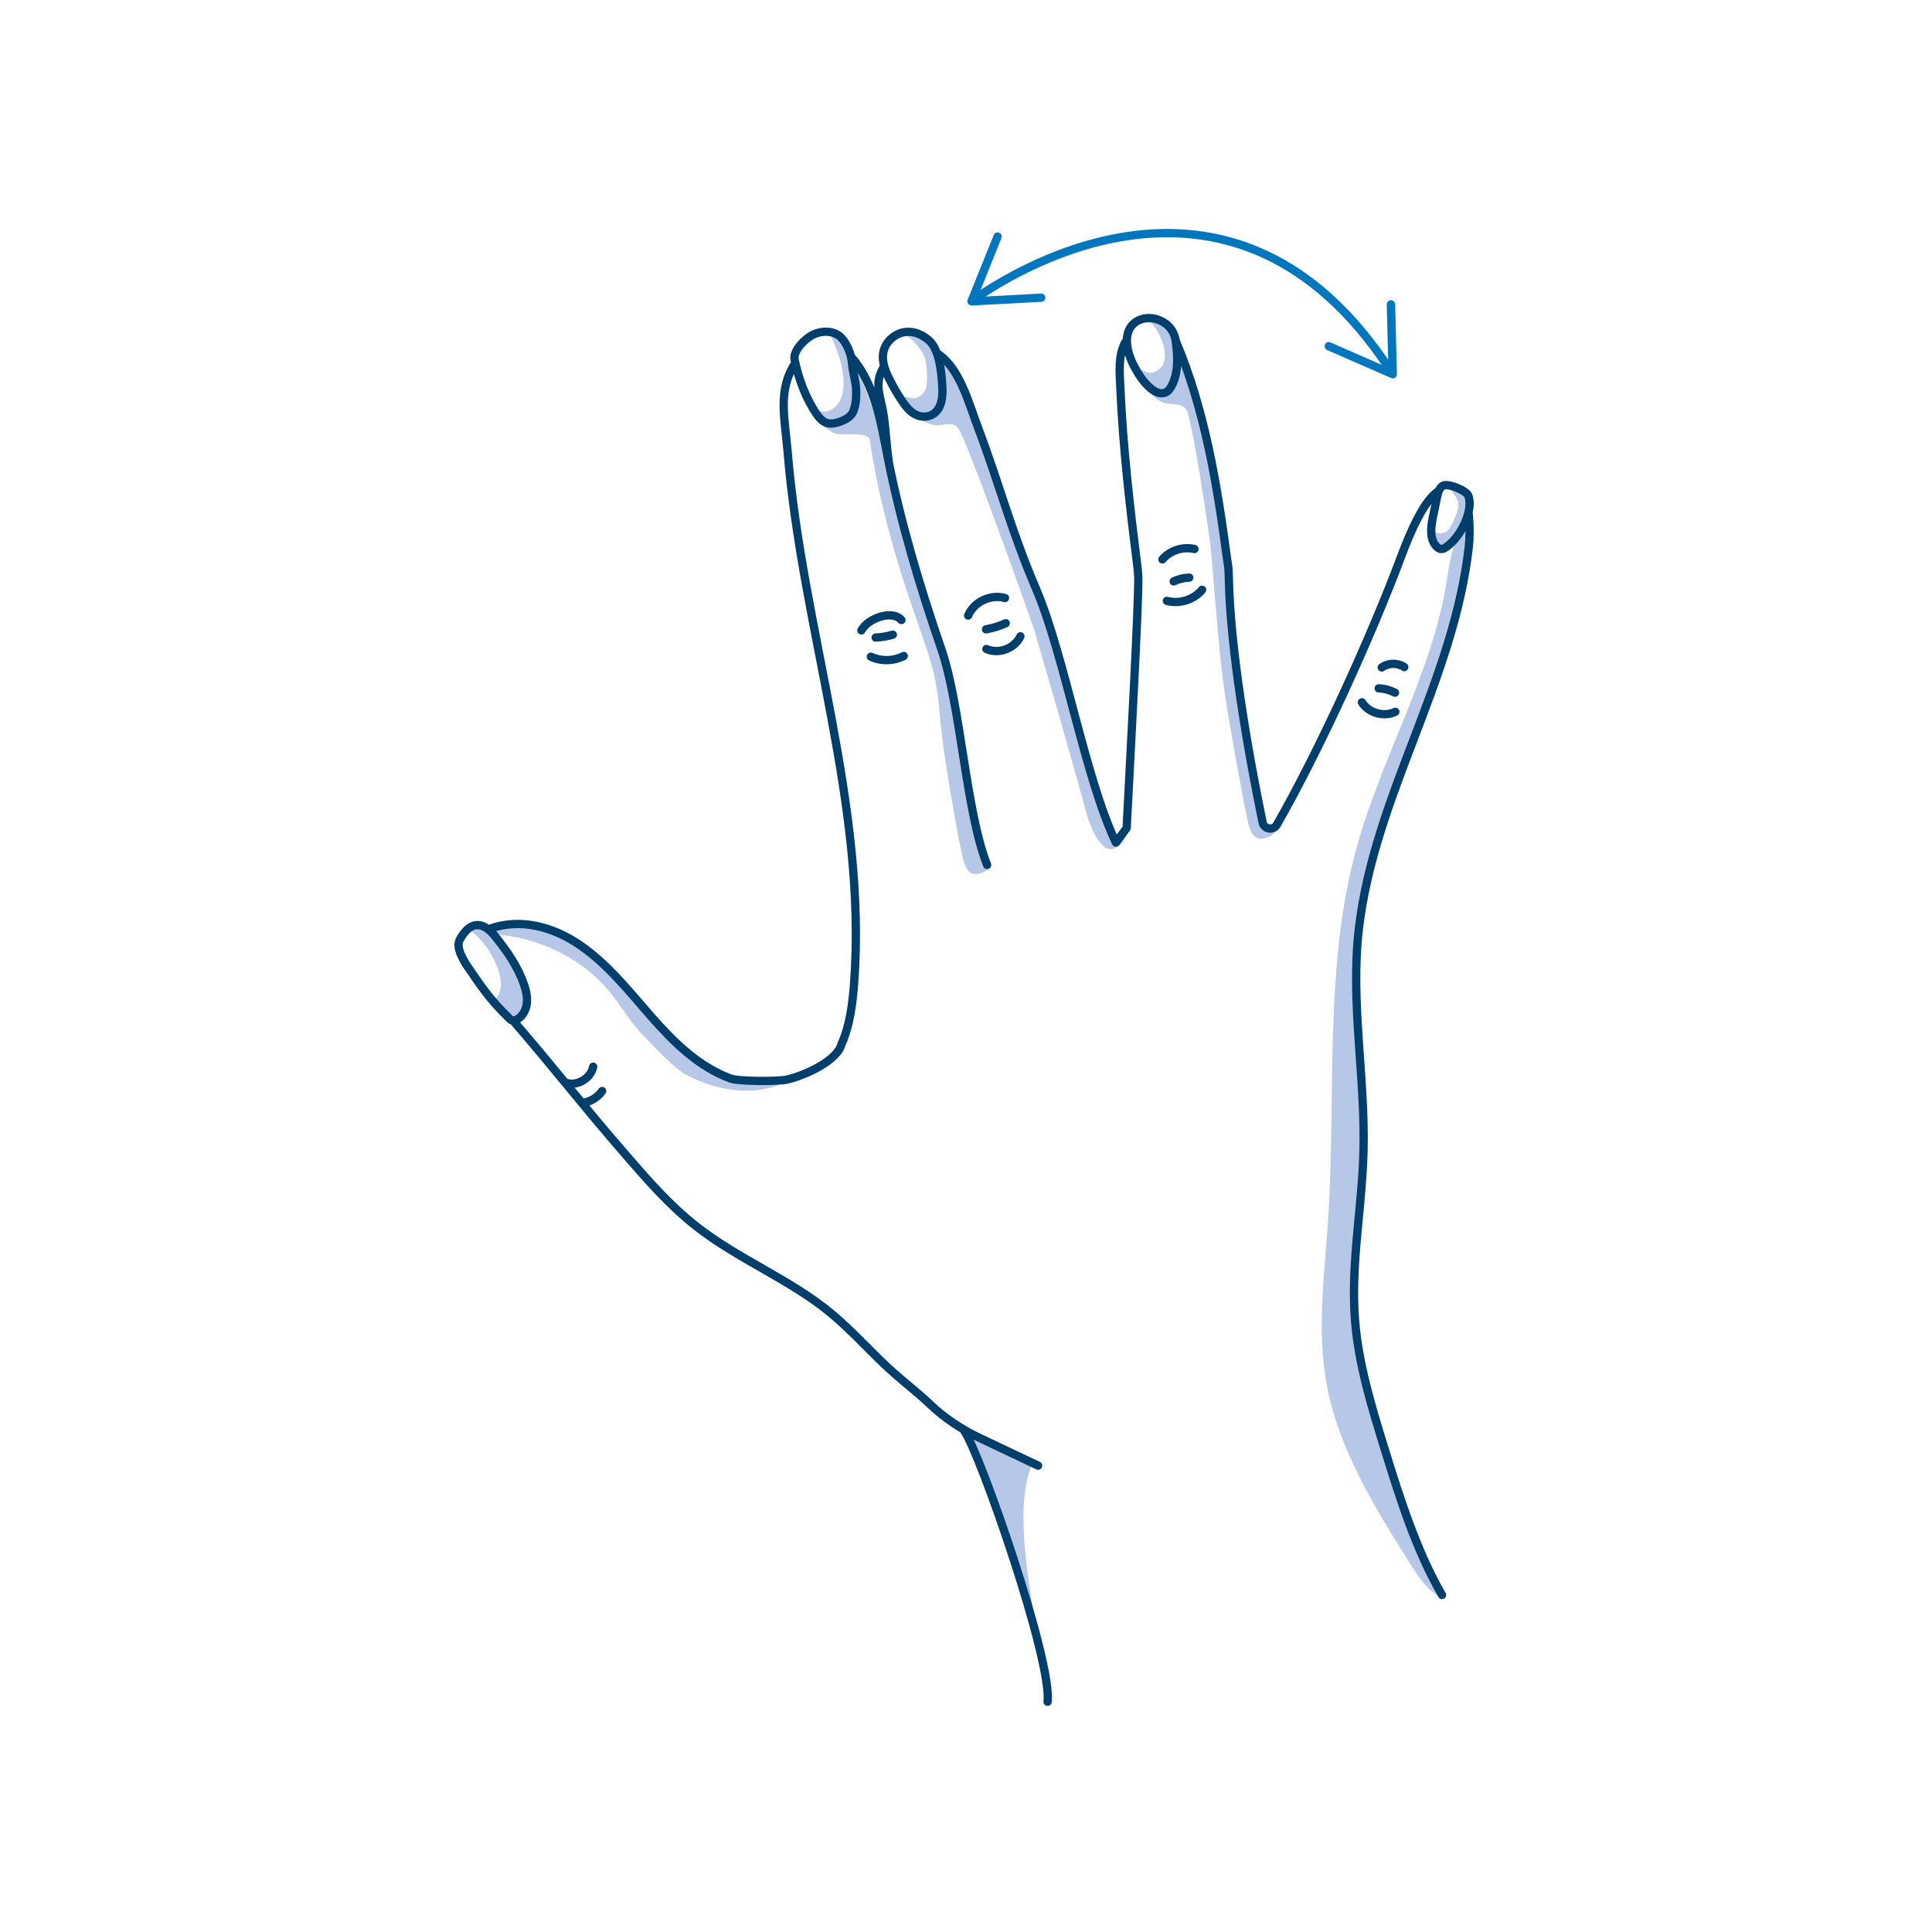 <?xml version="1.0" encoding="utf-8"?>
<!-- Generator: Adobe Illustrator 25.0.0, SVG Export Plug-In . SVG Version: 6.00 Build 0)  -->
<svg version="1.1" id="Layer_1" xmlns="http://www.w3.org/2000/svg" xmlns:xlink="http://www.w3.org/1999/xlink" x="0px" y="0px"
	 viewBox="0 0 1080 1080" style="enable-background:new 0 0 1080 1080;" xml:space="preserve">
<style type="text/css">
	.st0{fill:#B6C7E7;}
	.st1{fill:none;stroke:#003E6B;stroke-width:4.63;stroke-linecap:round;stroke-linejoin:round;stroke-miterlimit:10;}
	.st2{fill:none;stroke:#0076BE;stroke-width:4.63;stroke-linecap:round;stroke-linejoin:round;}
	.st3{fill:#0076BE;}
</style>
<g>
	<path class="st0" d="M807.9,893.8c-8.7-2.9-14.3-11.2-19.2-19c-20.2-32.1-40.9-65.3-47.4-102.7c-5.1-29.7-0.9-60,1.1-90
		c4.6-69.8-2.6-141.3,16.1-208.8c14-50.6,42.2-97.1,50.3-148.9c1.8-11.4,3.2-24.3,12.1-31.6c-0.2,73.8-47.5,139.5-58.6,212.5
		c-8.6,56.4,4.9,114.1,0.1,171c-1.5,18.2-4.9,36.3-4.3,54.5c0.6,17.4,4.8,34.5,9.5,51.3C778.1,819.5,791.1,856.2,807.9,893.8
		L807.9,893.8z"/>
	<path class="st0" d="M636.9,208.3c-0.5,0.8,0.2,2.8,0.6,3.6c1.2,2.2,2.9,4.3,4.5,6.3c2,2.6,3.2,4.3,7.4,6.5
		c4.2,2.3,11.2-0.2,13.7,4.3c3.1,3.2,13.4,73.1,13.7,77.3c6.5,75.5,5,69,18.6,142.7c2.4,8.7,2.3,21.5,11.1,19.6c4.5-0.9,5.3-2,8.6-7
		c-5.2,3.5-5.2,0.6-9.5-3.9c-4.3-4.5-3.6-20.4-5.2-26.4c-9.9-38.6-9.7-74-13.5-110.9c-2.9-29-9.6-59.5-16.4-90.1
		c-2.4-10.9-5.4-21.9-11.7-31.1c0.6,6.3-1.1,12.8-4.9,17.9c-1.4,2-3.6,3.9-5.9,3.4c-1.3-0.2-2.4-1.1-3.3-2c-1.8-1.7-3.5-3.4-4.9-5.4
		c-0.7-1-1.3-2-1.9-3C637.5,209.7,637.3,208.7,636.9,208.3L636.9,208.3z"/>
	<path class="st0" d="M453.3,225.6c-0.5,0.8,0.2,2.8,0.6,3.5c1.2,2.2,2.9,4.3,4.5,6.3c2,2.6,3.2,4.3,7.4,6.5
		c4.2,2.3,18.6-1.2,20.3,3.7c10.8,69.1,32.1,110.8,36.5,133.6c4.4,22.8-0.2,15.9,13.3,89.6c2.4,8.7,2.3,21.5,11.1,19.6
		c4.5-0.9,7-4,7-4c-5.2,3.5-1.3-2-5.6-6.5c-4.3-4.5-7.8-42.9-7.8-42.9l-10.1-57c0,0-32.9-108.8-39.7-139.4
		c-2.4-10.9-12.5-34.4-12.5-34.4s-10.3-21.8-14-16.7c17.9,37.6-1.7,48.3-10.2,39.9C454,227,453.8,225.9,453.3,225.6L453.3,225.6z"/>
	<path class="st0" d="M642,178.9c3.9,3.8,6.8,8.7,8.3,13.9c1,3.6,1.4,7.7-0.3,11.1c-1.7,3.4-6,5.6-9.5,4c-1.4-0.7-3.1-1.9-4.3-0.9
		c2.4,4.5,5.9,8.5,10.1,11.5c0.6,0.5,1.3,0.9,2.1,1.1c1.2,0.3,2.5-0.2,3.5-0.9c3.5-2.2,5.2-6.4,6.3-10.5c1.7-6.4,2.2-13.4-0.2-19.6
		C655.5,182.6,649.6,177.4,642,178.9L642,178.9z"/>
	<path class="st0" d="M505.7,223.6c-0.3,0.9,0.8,2.7,1.3,3.4c1.6,2,3.7,3.7,5.6,5.4c2.5,2.2,4,3.6,8.5,5c4.5,1.4,11-2.4,14.3,1.6
		c3.6,2.6,41.7,109.5,42.9,113.6c21.2,72.7,29.8,104.6,29.8,104.6s6.4,20.6,14.7,17.1c4.2-1.8,4.8-3,7-8.5c-4.4,4.5-5,1.6-10.1-2
		c-5.1-3.6-10.5-33.2-10.5-33.2l-19.9-71.9c0,0-32.7-91.2-43.5-121.7c-4.5-10.2-11.2-29.4-19.2-37.1c1.8,6.1,0.1,23.6-2.5,29.3
		c-1,2.2-2.7,4.5-5.1,4.5c-1.3,0-2.5-0.6-3.6-1.3c-2.1-1.3-4.1-2.7-5.9-4.4c-0.9-0.8-1.7-1.7-2.4-2.6
		C506.6,224.8,506.2,223.8,505.7,223.6L505.7,223.6z"/>
	<path class="st0" d="M505.6,186.7c4.6,3,8.3,7.2,10.9,12c1.7,3.4,2.2,14.3,1.2,18c-1,3.6-4.8,6.7-8.5,5.8c-1.5-0.4-3.4-1.2-4.4,0
		c3.3,3.9,3.2,7.7,7.9,9.8c0.7,0.3,5.8,0.1,6.6,0.1c1.2,0,2.4-0.7,3.3-1.5c3-2.9,3.9-7.3,4.1-11.5c0.4-6.6,1.5-15.8-2.1-21.4
		C521.4,193.3,512.8,183.8,505.6,186.7L505.6,186.7z"/>
	<path class="st0" d="M811.3,274.3c1.8,2.2,3.6,4.5,3.9,7.2c0.2,1.9-0.4,3.8-1,5.6c-0.7,2-1.5,3.9-2.4,5.7c-0.9,1.8-1.9,3.6-3.7,4.6
		c-2.4,1.4-5.8,0.7-7.4-1.6c-1,1.5-1.1,3.4-0.6,5.2c0.5,1.7,1.4,3.3,2.4,4.8c0.5,0.9,1.2,1.8,2.2,2.1c1,0.2,1.9-0.3,2.8-0.9
		c2.9-1.9,5.4-4.4,7.3-7.3c1.7-2.5,2.9-5.2,4-8.1c1.4-3.7,2.6-7.7,1.7-11.5C819.6,276.4,815.8,273,811.3,274.3L811.3,274.3z"/>
	<path class="st0" d="M271.7,521.9c5.9-4.5,13.8-4.5,20.8-3.7c7.7,1,15.2,2.7,22.1,5.7c19.8,8.5,33.2,25.8,46.9,41.8
		c13.7,16,38.7,34.9,60.2,39.2c6.1,1.2,13,1.3,18.4-2.2c-1.9,5-26.8,13.6-56-1.6c-7.9-4.2-17.6-15.4-23.9-21.6
		c-7.6-7.5-12.8-17-19.5-25.2C324.4,534.6,298.7,522.8,271.7,521.9L271.7,521.9z"/>
	<path class="st0" d="M262.7,519.9c7.7,5.9,13.4,14.3,16.2,23.5c1.4,4.6,1.9,10-1,13.9c-0.6,0.7-1.3,1.5-1.3,2.4
		c0,1,0.8,1.8,1.5,2.5c3.1,2.9,6.1,5.9,9.2,8.8c0.3,0.2,0.5,0.5,0.9,0.6c0.7,0.2,1.3-0.4,1.8-1c4-5,4.6-12,3-18.2
		c-1.6-6.2-5.1-11.7-8.5-17.1c-2-3.1-4-6.3-6-9.4c-1.7-2.6-3.5-5.4-6.2-7C269.5,517.3,265.6,517.3,262.7,519.9L262.7,519.9z"/>
	<path class="st0" d="M577.1,817.9c-9.6,23.6-3.9,57.6,4.6,106.1c-8.5-42.5-40.7-121.1-40.7-121.1L577.1,817.9L577.1,817.9z"/>
	<path class="st1" d="M260.3,538.7c8.9,13,13,19.5,24.3,30.5c0.6,0.6,1.2,1.2,2,1.3c0.7,0.1,1.5-0.1,2.2-0.5
		c3.3-1.7,5.2-5.3,5.7-8.9c0.4-3.6-0.4-7.3-1.6-10.8c-3.3-9.6-9.1-18.1-15.4-26c-2.9-3.7-6.8-7.7-11.5-7.1c-3.9,0.5-6.6,4-8.6,7.4
		C255.1,528.2,256.7,532.5,260.3,538.7L260.3,538.7z M444.2,201.1c2.1,10.5,6.4,21.9,12.3,30.4c1.8,2.6,4.2,5.2,7.7,5.3
		c4,0,10.9-2.6,12.6-6.4c1.7-3.8,1.9-8.2,1.8-12c-0.1-5.1-1.9-10.1-2.3-15.2c-0.4-5.2-2.8-11.2-6.3-14.7c-4-3.9-11.4-4.1-17.1-0.5
		C447.3,191.7,443.4,197.3,444.2,201.1L444.2,201.1z M519.2,190.2c-3.6-3.1-8.2-5.2-13-4.6c-4.9,0.5-9.9,4.1-11.8,9.2
		c-2.1,5.6,0,11.5,2.4,16.4c2.1,4.3,4.5,8.5,7.1,12.4c2.2,3.3,4.6,6.5,8,8.2c3.4,1.7,8,1.6,11.1-1.4c3.5-3.3,4-8.8,3.8-13.5
		C526.3,206.5,524.8,195.1,519.2,190.2L519.2,190.2z M657.2,190.4c-0.6-4.2-3-8-6.7-10.2c-1.5-0.9-3.1-1.6-4.8-2
		c-4.3-1-9-0.1-12.1,2.8c-6,5.7-3.7,15.8,0.2,23.4c2.4,4.6,5.2,9,9.1,12.4c2.3,2.1,5.6,3.8,8.4,2.7c1.6-0.6,2.6-2,3.5-3.5
		C659.1,208,658.3,198.4,657.2,190.4L657.2,190.4z M820.8,277.1c-1.1-3-11.9-7.4-14.5-5.4c-2,1.5-2.6,4.2-3.1,6.6
		c-0.7,3.6-1.4,7.1-2.2,10.7c-1.1,5.6-2,12.2,1.9,16.4c0.8,0.8,1.8,1.6,3,1.5c0.8,0,1.5-0.4,2.1-0.8
		C816.5,300.7,823.9,285.2,820.8,277.1L820.8,277.1z M286.7,570.4c22.6,26.1,39.5,48,62.1,74c12.7,14.7,25.5,29.5,40.8,41.4
		c23.4,18.3,51.9,29.3,74.8,48.2c12.6,10.4,23.3,23,35.6,33.8c6.6,5.8,13.6,11.2,19.9,17.2c8.1,7.8,17.6,14,27.7,18.8l32.7,15.5
		 M470.6,583.3c4.5-10.4,5.9-21.8,6.8-33c7.6-99.9-28.8-197.7-37.1-297.6c-1.6-19-5.7-34.6,4.2-49.6 M273,519.5
		c17.5-6.7,36.5-1.5,51.9,9.3c15.4,10.8,27.1,25.8,39.5,39.9c12.4,14.1,26.4,27.8,44,34.2c4.8,1.7,26.6,1.7,31.5,0.6
		c9.7-2.2,28.5-10.5,30.6-20.2 M497.7,262.5c-2.1-8.1-2.5-25.4-4.3-33.6c-2-9.4-4.4-15.5,0.6-23.7 M475.9,199.6
		c13.3,15,16.7,37.6,20.6,57.3c7.1,35.5,17.7,71.1,29.8,106.2c10.8,31.4,13.6,90.3,25.5,120.4 M629.1,191.2
		c-4.2,7.6-3.2,16.8-2.8,26c1.5,33.6,5.4,66.9,9.6,100.3c0.2,1.7,0.3,3.4,0.4,5.2c0.3,14.5-4.6,103.1-6.5,140.2l-6,8.1
		c-17.1-35.8-28.8-104.4-44.3-141c-14.9-35-19.8-56.5-33.2-92.1c-5-13.4-10-32.1-21.9-40 M657.2,190.4
		c16.3,38.5,23.1,79.9,28.7,121.8l0.4,2.5c0.4,2.6,0.6,5.3,0.6,8c0.8,40.5,10.8,97.8,18.9,137c0.8,3.9,6,4.8,8,1.3
		c23.9-41.8,52.9-105.6,69.4-149.8c5-13.4,12.8-31.7,21.1-36.8 M806.1,891.6c-14.7-25.5-23.5-53.9-32.2-82
		c-7.2-23.3-14.4-46.8-16.4-71.1c-2.6-31.6,3.9-63.2,4.7-94.9c1.1-41.5-7.4-83.1-2.6-124.3c8.7-74.7,53-138.1,61.5-213.9
		c0.5-4.8,0.5-9.6,0.2-14.4l-0.3-3.8 M316.7,605.4c6.3,1.8,13.6-2.7,14.9-9.1 M326.8,616.3c3.9-0.8,7.5-3.1,9.8-6.4 M486.8,367.1
		c5.8,2.7,12.8,2.5,18.4-0.4 M481.5,352.4c2.2-3.8,6.3-6.3,10.5-7.6c4.1-1.3,9.1-1.4,11.9,1.8 M489.5,356.4c3.3-0.2,6.5-0.7,9.6-1.6
		 M551.4,362.8c6.8,3.1,15.9-0.3,19-7.1 M541.2,344.1c3.2-7.7,12.6-12.1,20.6-9.8 M551.2,351.8c3.8-0.7,7.5-1.8,11-3.4 M652.3,335.9
		c7,1.9,15-0.6,19.7-6.2 M656.1,325c2.7-1.3,5.7-2,8.7-2.1 M649.8,312.7c4.3-5,11.5-7.3,17.9-5.8 M761.3,392.6
		c3.8,6,12.3,8.4,18.7,5.3 M770.7,384.8c3.2,0.1,6.3,1,9.1,2.4 M772.4,373.1c3-2.1,7-2.6,10.4-1.3c0.9,0.3,1.7,0.7,2.2,1.1
		 M538.9,799.7c8.8,11.9,49.4,128.7,46.7,151.6"/>
	<path class="st2" d="M545.6,166.6c24.6-17.1,145.3-91.1,231.2,39.8"/>
	<path class="st3" d="M584.4,166.3c-0.1-1.3-1.2-2.3-2.4-2.2l-35.4,1.9l13.2-32.9c0.5-1.2-0.1-2.5-1.3-3c-1.2-0.5-2.5,0.1-3,1.3
		l-14.6,36.2c-0.3,0.7-0.2,1.6,0.3,2.2c0.5,0.6,1.2,1,2,1l39-2.1c0.5,0,0.9-0.2,1.2-0.4C584,167.9,584.4,167.1,584.4,166.3
		L584.4,166.3z"/>
	<path class="st3" d="M740.7,192.6c0.5-1.2,1.9-1.7,3-1.2l32.4,14.2l-0.9-35.4c0-1.3,1-2.3,2.3-2.4c1.3,0,2.3,1,2.4,2.3l1,39
		c0,0.8-0.4,1.5-1,2c-0.7,0.4-1.5,0.5-2.2,0.2l-35.8-15.6c-0.4-0.2-0.8-0.5-1-0.8C740.5,194.2,740.4,193.4,740.7,192.6L740.7,192.6z
		"/>
</g>
</svg>
